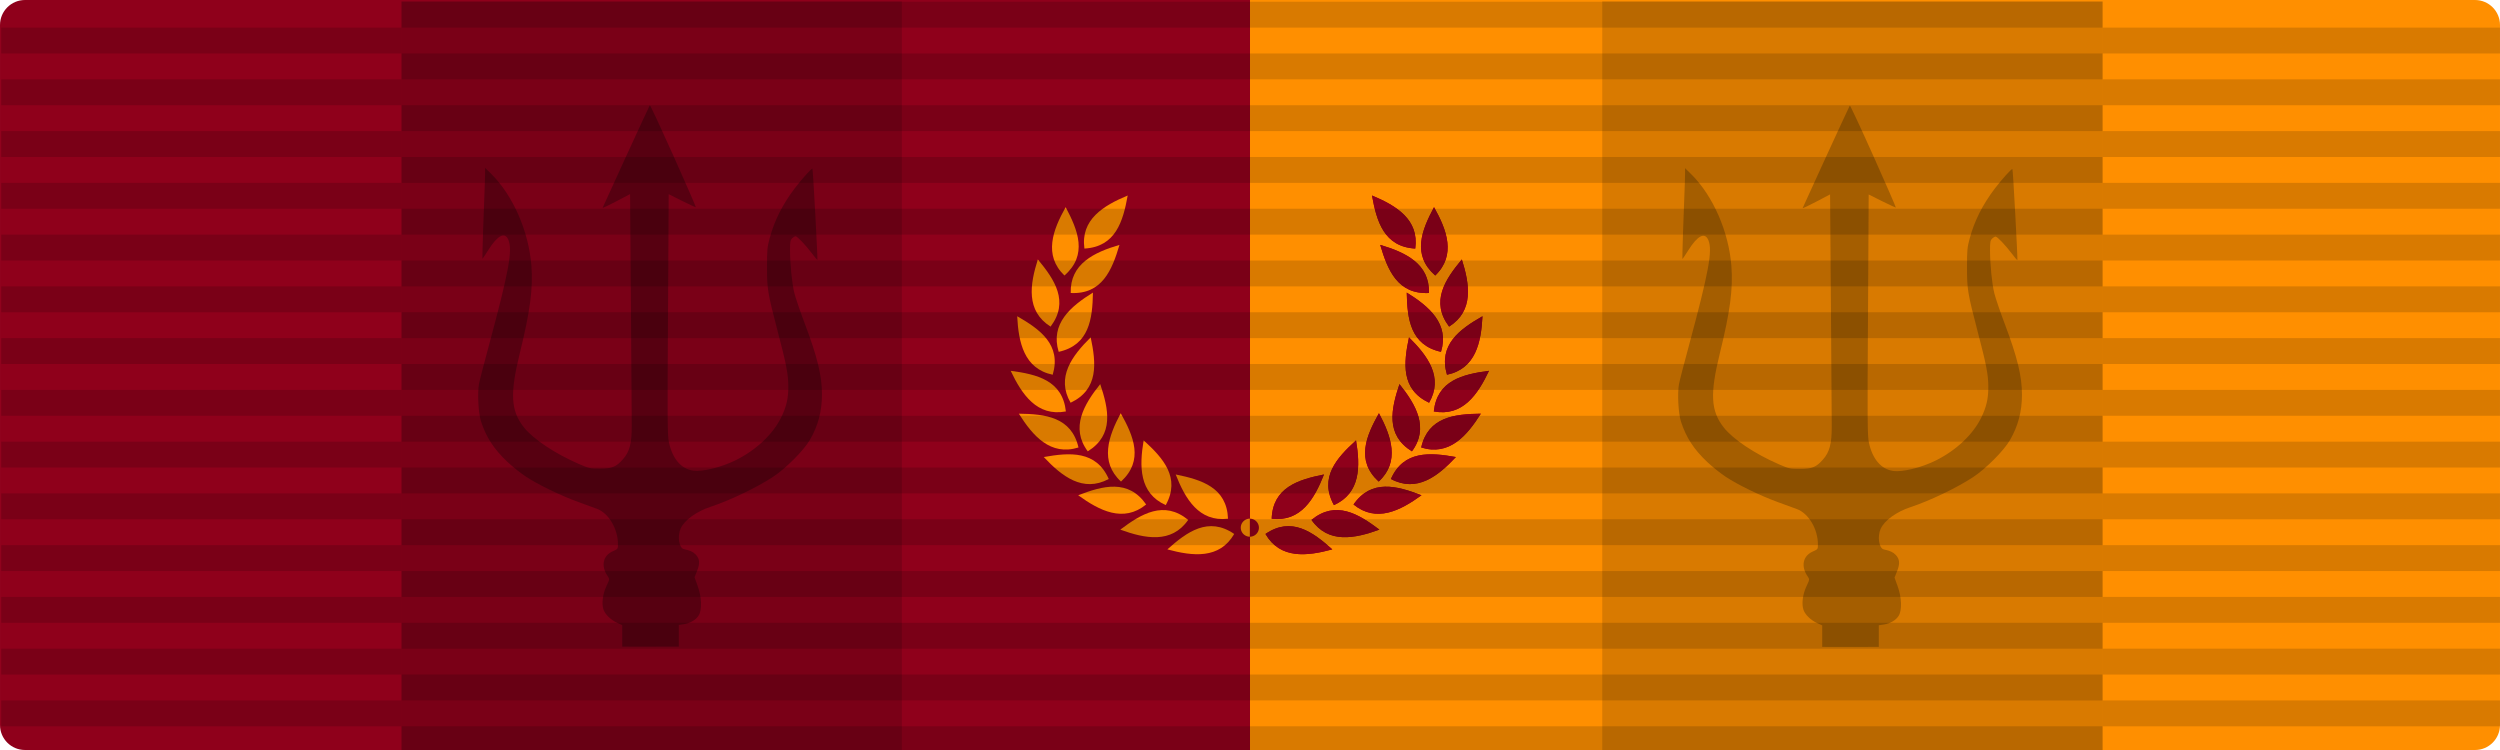<?xml version="1.0" encoding="UTF-8" standalone="no"?>
<svg xmlns:inkscape="http://www.inkscape.org/namespaces/inkscape" xmlns:sodipodi="http://sodipodi.sourceforge.net/DTD/sodipodi-0.dtd" xmlns:xlink="http://www.w3.org/1999/xlink" xmlns="http://www.w3.org/2000/svg" xmlns:svg="http://www.w3.org/2000/svg" xmlns:rdf="http://www.w3.org/1999/02/22-rdf-syntax-ns#" xmlns:cc="http://creativecommons.org/ns#" xmlns:dc="http://purl.org/dc/elements/1.1/" width="666.667" height="200" viewBox="0 0 176.389 52.917" version="1.1" id="svg857" inkscape:version="1.3 (0e150ed, 2023-07-21)" sodipodi:docname="magna_aurea_ribbon.svg" inkscape:export-filename="magna_aurea_ribbon.png" inkscape:export-xdpi="288" inkscape:export-ydpi="288">
  <defs id="defs851">
    <linearGradient id="linearGradient3085" inkscape:swatch="solid" gradientTransform="translate(-2544,-3576)">
      <stop style="stop-color:#00ff00;stop-opacity:0;" offset="0" id="stop3083"/>
    </linearGradient>
    <linearGradient inkscape:collect="always" xlink:href="#linearGradient14976" id="linearGradient39215" gradientUnits="userSpaceOnUse" x1="399" y1="321.036" x2="899" y2="321.036"/>
    <linearGradient id="linearGradient14976" inkscape:swatch="solid">
      <stop style="stop-color:#000000;stop-opacity:0.15;" offset="0" id="stop14974"/>
    </linearGradient>
    <linearGradient id="linearGradient3690" inkscape:swatch="solid" gradientTransform="matrix(0.124,0,0,0.124,-683.934,-543.231)">
      <stop style="stop-color:#c26e00;stop-opacity:1;" offset="0" id="stop3688"/>
    </linearGradient>
    <linearGradient inkscape:collect="always" xlink:href="#linearGradient14976" id="linearGradient1" gradientUnits="userSpaceOnUse" x1="399" y1="321.036" x2="899" y2="321.036"/>
    <linearGradient inkscape:collect="always" xlink:href="#linearGradient14976" id="linearGradient2" gradientUnits="userSpaceOnUse" x1="399" y1="321.036" x2="899" y2="321.036"/>
    <linearGradient inkscape:collect="always" xlink:href="#linearGradient14976" id="linearGradient3" gradientUnits="userSpaceOnUse" x1="399" y1="321.036" x2="899" y2="321.036"/>
    <linearGradient inkscape:collect="always" xlink:href="#linearGradient14976" id="linearGradient4" gradientUnits="userSpaceOnUse" x1="399" y1="321.036" x2="899" y2="321.036"/>
    <linearGradient inkscape:collect="always" xlink:href="#linearGradient14976" id="linearGradient5" gradientUnits="userSpaceOnUse" x1="399" y1="321.036" x2="899" y2="321.036"/>
    <linearGradient inkscape:collect="always" xlink:href="#linearGradient14976" id="linearGradient6" gradientUnits="userSpaceOnUse" x1="399" y1="321.036" x2="899" y2="321.036"/>
    <linearGradient inkscape:collect="always" xlink:href="#linearGradient14976" id="linearGradient7" gradientUnits="userSpaceOnUse" x1="399" y1="321.036" x2="899" y2="321.036"/>
    <linearGradient inkscape:collect="always" xlink:href="#linearGradient14976" id="linearGradient8" gradientUnits="userSpaceOnUse" x1="399" y1="321.036" x2="899" y2="321.036"/>
    <linearGradient inkscape:collect="always" xlink:href="#linearGradient14976" id="linearGradient9" gradientUnits="userSpaceOnUse" x1="399" y1="321.036" x2="899" y2="321.036"/>
    <linearGradient inkscape:collect="always" xlink:href="#linearGradient14976" id="linearGradient10" gradientUnits="userSpaceOnUse" x1="399" y1="321.036" x2="899" y2="321.036"/>
    <linearGradient inkscape:collect="always" xlink:href="#linearGradient14976" id="linearGradient11" gradientUnits="userSpaceOnUse" x1="399" y1="321.036" x2="899" y2="321.036"/>
    <linearGradient inkscape:collect="always" xlink:href="#linearGradient14976" id="linearGradient12" gradientUnits="userSpaceOnUse" x1="399" y1="321.036" x2="899" y2="321.036"/>
    <linearGradient inkscape:collect="always" xlink:href="#linearGradient14976" id="linearGradient13" gradientUnits="userSpaceOnUse" x1="399" y1="321.036" x2="899" y2="321.036"/>
    <linearGradient inkscape:collect="always" xlink:href="#linearGradient14976" id="linearGradient14" gradientUnits="userSpaceOnUse" x1="399" y1="321.036" x2="899" y2="321.036"/>
    <linearGradient inkscape:collect="always" xlink:href="#linearGradient14976" id="linearGradient15" gradientUnits="userSpaceOnUse" x1="399" y1="321.036" x2="899" y2="321.036"/>
    <linearGradient inkscape:collect="always" xlink:href="#linearGradient14976" id="linearGradient16" gradientUnits="userSpaceOnUse" x1="399" y1="321.036" x2="899" y2="321.036"/>
    <linearGradient inkscape:collect="always" xlink:href="#linearGradient14976" id="linearGradient17" gradientUnits="userSpaceOnUse" x1="399" y1="321.036" x2="899" y2="321.036"/>
    <linearGradient inkscape:collect="always" xlink:href="#linearGradient14976" id="linearGradient18" gradientUnits="userSpaceOnUse" x1="399" y1="321.036" x2="899" y2="321.036"/>
    <linearGradient inkscape:collect="always" xlink:href="#linearGradient14976" id="linearGradient19" gradientUnits="userSpaceOnUse" x1="399" y1="321.036" x2="899" y2="321.036"/>
    <linearGradient inkscape:collect="always" xlink:href="#linearGradient14976" id="linearGradient20" gradientUnits="userSpaceOnUse" x1="399" y1="321.036" x2="899" y2="321.036"/>
    <linearGradient inkscape:collect="always" xlink:href="#linearGradient14976" id="linearGradient21" gradientUnits="userSpaceOnUse" x1="399" y1="321.036" x2="899" y2="321.036"/>
    <linearGradient inkscape:collect="always" xlink:href="#linearGradient14976" id="linearGradient22" gradientUnits="userSpaceOnUse" x1="399" y1="321.036" x2="899" y2="321.036"/>
    <linearGradient inkscape:collect="always" xlink:href="#linearGradient14976" id="linearGradient23" gradientUnits="userSpaceOnUse" x1="399" y1="321.036" x2="899" y2="321.036"/>
    <linearGradient inkscape:collect="always" xlink:href="#linearGradient14976" id="linearGradient24" gradientUnits="userSpaceOnUse" x1="399" y1="321.036" x2="899" y2="321.036"/>
    <linearGradient inkscape:collect="always" xlink:href="#linearGradient14976" id="linearGradient25" gradientUnits="userSpaceOnUse" x1="399" y1="321.036" x2="899" y2="321.036"/>
    <linearGradient inkscape:collect="always" xlink:href="#linearGradient14976" id="linearGradient26" gradientUnits="userSpaceOnUse" x1="399" y1="321.036" x2="899" y2="321.036"/>
    <linearGradient inkscape:collect="always" xlink:href="#linearGradient14976" id="linearGradient27" gradientUnits="userSpaceOnUse" x1="399" y1="321.036" x2="899" y2="321.036"/>
    <linearGradient inkscape:collect="always" xlink:href="#linearGradient14976" id="linearGradient28" gradientUnits="userSpaceOnUse" x1="399" y1="321.036" x2="899" y2="321.036"/>
    <linearGradient inkscape:collect="always" xlink:href="#linearGradient14976" id="linearGradient29" gradientUnits="userSpaceOnUse" x1="399" y1="321.036" x2="899" y2="321.036"/>
    <linearGradient inkscape:collect="always" xlink:href="#linearGradient14976" id="linearGradient30" gradientUnits="userSpaceOnUse" x1="399" y1="321.036" x2="899" y2="321.036"/>
    <linearGradient inkscape:collect="always" xlink:href="#linearGradient14976" id="linearGradient31" gradientUnits="userSpaceOnUse" x1="399" y1="321.036" x2="899" y2="321.036"/>
    <linearGradient inkscape:collect="always" xlink:href="#linearGradient14976" id="linearGradient32" gradientUnits="userSpaceOnUse" x1="399" y1="321.036" x2="899" y2="321.036"/>
    <linearGradient inkscape:collect="always" xlink:href="#linearGradient14976" id="linearGradient33" gradientUnits="userSpaceOnUse" x1="399" y1="321.036" x2="899" y2="321.036"/>
    <linearGradient inkscape:collect="always" xlink:href="#linearGradient14976" id="linearGradient34" gradientUnits="userSpaceOnUse" x1="399" y1="321.036" x2="899" y2="321.036"/>
    <linearGradient inkscape:collect="always" xlink:href="#linearGradient14976" id="linearGradient35" gradientUnits="userSpaceOnUse" x1="399" y1="321.036" x2="899" y2="321.036"/>
    <linearGradient inkscape:collect="always" xlink:href="#linearGradient14976" id="linearGradient36" gradientUnits="userSpaceOnUse" x1="399" y1="321.036" x2="899" y2="321.036"/>
    <linearGradient inkscape:collect="always" xlink:href="#linearGradient14976" id="linearGradient37" gradientUnits="userSpaceOnUse" x1="399" y1="321.036" x2="899" y2="321.036"/>
    <linearGradient inkscape:collect="always" xlink:href="#linearGradient14976" id="linearGradient38" gradientUnits="userSpaceOnUse" x1="399" y1="321.036" x2="899" y2="321.036"/>
    <linearGradient inkscape:collect="always" xlink:href="#linearGradient14976" id="linearGradient39" gradientUnits="userSpaceOnUse" x1="399" y1="321.036" x2="899" y2="321.036"/>
    <linearGradient inkscape:collect="always" xlink:href="#linearGradient14976" id="linearGradient40" gradientUnits="userSpaceOnUse" x1="399" y1="321.036" x2="899" y2="321.036"/>
    <linearGradient inkscape:collect="always" xlink:href="#linearGradient14976" id="linearGradient41" gradientUnits="userSpaceOnUse" x1="399" y1="321.036" x2="899" y2="321.036"/>
    <linearGradient inkscape:collect="always" xlink:href="#linearGradient14976" id="linearGradient42" gradientUnits="userSpaceOnUse" x1="399" y1="321.036" x2="899" y2="321.036"/>
    <linearGradient inkscape:collect="always" xlink:href="#linearGradient14976" id="linearGradient43" gradientUnits="userSpaceOnUse" x1="399" y1="321.036" x2="899" y2="321.036"/>
    <linearGradient inkscape:collect="always" xlink:href="#linearGradient14976" id="linearGradient44" gradientUnits="userSpaceOnUse" x1="399" y1="321.036" x2="899" y2="321.036"/>
    <linearGradient inkscape:collect="always" xlink:href="#linearGradient14976" id="linearGradient45" gradientUnits="userSpaceOnUse" x1="399" y1="321.036" x2="899" y2="321.036"/>
    <linearGradient inkscape:collect="always" xlink:href="#linearGradient14976" id="linearGradient46" gradientUnits="userSpaceOnUse" x1="399" y1="321.036" x2="899" y2="321.036"/>
    <linearGradient inkscape:collect="always" xlink:href="#linearGradient14976" id="linearGradient47" gradientUnits="userSpaceOnUse" x1="399" y1="321.036" x2="899" y2="321.036"/>
    <linearGradient inkscape:collect="always" xlink:href="#linearGradient14976" id="linearGradient48" gradientUnits="userSpaceOnUse" x1="399" y1="321.036" x2="899" y2="321.036"/>
    <linearGradient inkscape:collect="always" xlink:href="#linearGradient14976" id="linearGradient49" gradientUnits="userSpaceOnUse" x1="399" y1="321.036" x2="899" y2="321.036"/>
    <linearGradient inkscape:collect="always" xlink:href="#linearGradient14976" id="linearGradient50" gradientUnits="userSpaceOnUse" x1="399" y1="321.036" x2="899" y2="321.036"/>
    <linearGradient inkscape:collect="always" xlink:href="#linearGradient14976" id="linearGradient51" gradientUnits="userSpaceOnUse" x1="399" y1="321.036" x2="899" y2="321.036"/>
    <linearGradient inkscape:collect="always" xlink:href="#linearGradient14976" id="linearGradient52" gradientUnits="userSpaceOnUse" x1="399" y1="321.036" x2="899" y2="321.036"/>
    <linearGradient inkscape:collect="always" xlink:href="#linearGradient14976" id="linearGradient53" gradientUnits="userSpaceOnUse" x1="399" y1="321.036" x2="899" y2="321.036"/>
    <linearGradient inkscape:collect="always" xlink:href="#linearGradient14976" id="linearGradient54" gradientUnits="userSpaceOnUse" x1="399" y1="321.036" x2="899" y2="321.036"/>
    <linearGradient inkscape:collect="always" xlink:href="#linearGradient14976" id="linearGradient55" gradientUnits="userSpaceOnUse" x1="399" y1="321.036" x2="899" y2="321.036"/>
    <linearGradient inkscape:collect="always" xlink:href="#linearGradient14976" id="linearGradient56" gradientUnits="userSpaceOnUse" x1="399" y1="321.036" x2="899" y2="321.036"/>
    <linearGradient inkscape:collect="always" xlink:href="#linearGradient14976" id="linearGradient57" gradientUnits="userSpaceOnUse" x1="399" y1="321.036" x2="899" y2="321.036"/>
    <linearGradient inkscape:collect="always" xlink:href="#linearGradient14976" id="linearGradient58" gradientUnits="userSpaceOnUse" x1="399" y1="321.036" x2="899" y2="321.036"/>
    <linearGradient inkscape:collect="always" xlink:href="#linearGradient14976" id="linearGradient59" gradientUnits="userSpaceOnUse" x1="399" y1="321.036" x2="899" y2="321.036"/>
    <linearGradient inkscape:collect="always" xlink:href="#linearGradient14976" id="linearGradient60" gradientUnits="userSpaceOnUse" x1="399" y1="321.036" x2="899" y2="321.036"/>
    <linearGradient inkscape:collect="always" xlink:href="#linearGradient14976" id="linearGradient61" gradientUnits="userSpaceOnUse" x1="399" y1="321.036" x2="899" y2="321.036"/>
    <linearGradient inkscape:collect="always" xlink:href="#linearGradient14976" id="linearGradient62" gradientUnits="userSpaceOnUse" x1="399" y1="321.036" x2="899" y2="321.036"/>
    <linearGradient inkscape:collect="always" xlink:href="#linearGradient14976" id="linearGradient63" gradientUnits="userSpaceOnUse" x1="399" y1="321.036" x2="899" y2="321.036"/>
    <linearGradient inkscape:collect="always" xlink:href="#linearGradient14976" id="linearGradient64" gradientUnits="userSpaceOnUse" x1="399" y1="321.036" x2="899" y2="321.036"/>
    <linearGradient inkscape:collect="always" xlink:href="#linearGradient14976" id="linearGradient65" gradientUnits="userSpaceOnUse" x1="399" y1="321.036" x2="899" y2="321.036"/>
    <linearGradient inkscape:collect="always" xlink:href="#linearGradient14976" id="linearGradient66" gradientUnits="userSpaceOnUse" x1="399" y1="321.036" x2="899" y2="321.036"/>
    <linearGradient inkscape:collect="always" xlink:href="#linearGradient14976" id="linearGradient67" gradientUnits="userSpaceOnUse" x1="399" y1="321.036" x2="899" y2="321.036"/>
    <linearGradient inkscape:collect="always" xlink:href="#linearGradient14976" id="linearGradient68" gradientUnits="userSpaceOnUse" x1="399" y1="321.036" x2="899" y2="321.036"/>
    <linearGradient inkscape:collect="always" xlink:href="#linearGradient14976" id="linearGradient69" gradientUnits="userSpaceOnUse" x1="399" y1="321.036" x2="899" y2="321.036"/>
    <linearGradient inkscape:collect="always" xlink:href="#linearGradient14976" id="linearGradient70" gradientUnits="userSpaceOnUse" x1="399" y1="321.036" x2="899" y2="321.036"/>
    <linearGradient inkscape:collect="always" xlink:href="#linearGradient14976" id="linearGradient71" gradientUnits="userSpaceOnUse" x1="399" y1="321.036" x2="899" y2="321.036"/>
    <linearGradient inkscape:collect="always" xlink:href="#linearGradient14976" id="linearGradient72" gradientUnits="userSpaceOnUse" x1="399" y1="321.036" x2="899" y2="321.036"/>
    <linearGradient inkscape:collect="always" xlink:href="#linearGradient14976" id="linearGradient73" gradientUnits="userSpaceOnUse" x1="399" y1="321.036" x2="899" y2="321.036"/>
    <linearGradient inkscape:collect="always" xlink:href="#linearGradient14976" id="linearGradient74" gradientUnits="userSpaceOnUse" x1="399" y1="321.036" x2="899" y2="321.036"/>
    <linearGradient inkscape:collect="always" xlink:href="#linearGradient14976" id="linearGradient75" gradientUnits="userSpaceOnUse" x1="399" y1="321.036" x2="899" y2="321.036"/>
    <linearGradient inkscape:collect="always" xlink:href="#linearGradient14976" id="linearGradient76" gradientUnits="userSpaceOnUse" x1="399" y1="321.036" x2="899" y2="321.036"/>
    <linearGradient inkscape:collect="always" xlink:href="#linearGradient14976" id="linearGradient77" gradientUnits="userSpaceOnUse" x1="399" y1="321.036" x2="899" y2="321.036"/>
    <linearGradient inkscape:collect="always" xlink:href="#linearGradient14976" id="linearGradient78" gradientUnits="userSpaceOnUse" x1="399" y1="321.036" x2="899" y2="321.036"/>
    <linearGradient inkscape:collect="always" xlink:href="#linearGradient14976" id="linearGradient79" gradientUnits="userSpaceOnUse" x1="399" y1="321.036" x2="899" y2="321.036"/>
    <linearGradient inkscape:collect="always" xlink:href="#linearGradient14976" id="linearGradient80" gradientUnits="userSpaceOnUse" x1="399" y1="321.036" x2="899" y2="321.036"/>
    <linearGradient inkscape:collect="always" xlink:href="#linearGradient14976" id="linearGradient81" gradientUnits="userSpaceOnUse" x1="399" y1="321.036" x2="899" y2="321.036"/>
    <linearGradient inkscape:collect="always" xlink:href="#linearGradient14976" id="linearGradient82" gradientUnits="userSpaceOnUse" x1="399" y1="321.036" x2="899" y2="321.036"/>
    <linearGradient inkscape:collect="always" xlink:href="#linearGradient14976" id="linearGradient83" gradientUnits="userSpaceOnUse" x1="399" y1="321.036" x2="899" y2="321.036"/>
    <linearGradient inkscape:collect="always" xlink:href="#linearGradient14976" id="linearGradient84" gradientUnits="userSpaceOnUse" x1="399" y1="321.036" x2="899" y2="321.036"/>
    <linearGradient inkscape:collect="always" xlink:href="#linearGradient14976" id="linearGradient85" gradientUnits="userSpaceOnUse" x1="399" y1="321.036" x2="899" y2="321.036"/>
    <linearGradient inkscape:collect="always" xlink:href="#linearGradient14976" id="linearGradient86" gradientUnits="userSpaceOnUse" x1="399" y1="321.036" x2="899" y2="321.036"/>
    <linearGradient inkscape:collect="always" xlink:href="#linearGradient14976" id="linearGradient87" gradientUnits="userSpaceOnUse" x1="399" y1="321.036" x2="899" y2="321.036"/>
    <linearGradient inkscape:collect="always" xlink:href="#linearGradient14976" id="linearGradient88" gradientUnits="userSpaceOnUse" x1="399" y1="321.036" x2="899" y2="321.036"/>
    <linearGradient inkscape:collect="always" xlink:href="#linearGradient14976" id="linearGradient89" gradientUnits="userSpaceOnUse" x1="399" y1="321.036" x2="899" y2="321.036"/>
    <linearGradient inkscape:collect="always" xlink:href="#linearGradient14976" id="linearGradient90" gradientUnits="userSpaceOnUse" x1="399" y1="321.036" x2="899" y2="321.036"/>
    <linearGradient inkscape:collect="always" xlink:href="#linearGradient14976" id="linearGradient91" gradientUnits="userSpaceOnUse" x1="399" y1="321.036" x2="899" y2="321.036"/>
    <clipPath clipPathUnits="userSpaceOnUse" id="clipPath96">
      <g inkscape:label="Clip" id="use96"/>
    </clipPath>
  </defs>
  
  
  <g inkscape:label="Layer 1" inkscape:groupmode="layer" id="layer1" transform="translate(-18.256,-121.444)">
    <g id="g2" transform="translate(0,-71.437)" inkscape:label="background">
      <path id="rect92" style="fill:#ff8f00;fill-opacity:1;stroke:#f87171;stroke-width:0;stroke-dasharray:none" inkscape:label="background_yellow" d="m 106.451,192.881 v 52.917 h 86.43 c 0.974,0 1.764,-0.79 1.764,-1.764 v -49.389 c 0,-0.974 -0.79,-1.764 -1.764,-1.764 z"/>
      <path id="rect93" style="fill:#8f001b;fill-opacity:1;stroke:#f87171;stroke-width:0;stroke-dasharray:none" inkscape:label="background_red" d="m 20.02,192.881 c -0.974,0 -1.764,0.79 -1.764,1.764 v 49.389 c 0,0.974 0.79,1.764 1.764,1.764 h 86.431 v -52.917 z"/>
    </g>
    <path d="m 66.15,167.065 q 0,-0.856 0,-1.528 l 0.344,-0.052 c 0.458,-0.066 0.863,-0.303 1.058,-0.616 0.247,-0.398 0.216,-1.301 -0.077,-2.093 l -0.216,-0.604 0.179,-0.447 c 0.216,-0.529 0.188,-0.858 -0.097,-1.155 -0.19,-0.195 -0.383,-0.285 -0.837,-0.383 -0.345,-0.076 -0.468,-0.917 -0.221,-1.461 0.27,-0.588 1.122,-1.202 2.119,-1.528 1.343,-0.442 3.264,-1.364 4.396,-2.109 0.907,-0.599 2.17,-1.862 2.606,-2.617 0.57,-0.981 0.847,-2.016 0.847,-3.203 0,-1.305 -0.323,-2.643 -1.224,-5.023 -0.319,-0.842 -0.647,-1.806 -0.729,-2.141 -0.167,-0.684 -0.301,-2.043 -0.301,-3.036 0,-0.567 0.021,-0.684 0.144,-0.809 0.082,-0.08 0.19,-0.146 0.249,-0.146 0.118,0 0.685,0.593 1.166,1.224 0.188,0.254 0.355,0.447 0.372,0.439 0.031,-0.04 -0.308,-6.386 -0.351,-6.427 -0.049,-0.052 -0.771,0.752 -1.251,1.387 -0.863,1.143 -1.43,2.272 -1.764,3.512 -0.173,0.637 -0.188,0.825 -0.188,2.05 0,1.536 0.042,1.801 0.748,4.504 0.611,2.319 0.752,3.036 0.755,3.89 0.005,0.851 -0.129,1.434 -0.501,2.199 -0.583,1.186 -1.752,2.293 -3.193,3.015 -1.02,0.508 -2.363,0.837 -3.015,0.745 -0.858,-0.123 -1.474,-0.847 -1.721,-2.023 -0.097,-0.458 -0.108,-1.564 -0.059,-9.003 l 0.047,-8.483 0.945,0.475 c 0.524,0.258 0.96,0.459 0.971,0.447 0.016,-0.015 -0.696,-1.655 -1.587,-3.641 -0.889,-1.985 -1.634,-3.582 -1.66,-3.555 -0.038,0.044 -3.232,6.992 -3.328,7.234 -0.017,0.038 0.414,-0.164 0.955,-0.449 l 0.981,-0.516 0.059,7.684 c 0.031,4.229 0.059,8.13 0.059,8.669 0.005,1.23 -0.151,1.828 -0.616,2.351 -0.48,0.546 -0.771,0.665 -1.628,0.665 -0.701,0 -0.755,-0.011 -1.494,-0.329 -1.677,-0.727 -3.231,-1.764 -3.883,-2.594 -0.917,-1.171 -0.981,-2.363 -0.28,-5.211 0.734,-2.982 0.943,-4.564 0.82,-6.176 -0.183,-2.417 -1.294,-4.957 -2.83,-6.479 L 52.481,133.287 v 0.4 c 0,0.216 -0.016,0.771 -0.037,1.23 -0.064,1.407 -0.169,4.756 -0.151,4.779 0.011,0.009 0.198,-0.266 0.416,-0.611 0.658,-1.051 1.169,-1.305 1.418,-0.716 0.308,0.739 0.028,2.244 -1.381,7.47 -0.344,1.272 -0.658,2.481 -0.694,2.691 -0.12,0.652 -0.044,2.055 0.139,2.632 0.357,1.112 0.901,1.957 1.856,2.859 0.345,0.329 0.927,0.793 1.294,1.037 0.868,0.576 2.443,1.341 3.721,1.806 0.555,0.205 1.148,0.421 1.315,0.48 0.827,0.308 1.484,1.42 1.479,2.503 0,0.322 -0.005,0.334 -0.362,0.491 -0.706,0.308 -0.858,1.051 -0.35,1.773 0.129,0.197 0.129,0.202 -0.103,0.693 -0.259,0.56 -0.346,1.23 -0.205,1.644 0.108,0.339 0.529,0.745 0.966,0.938 l 0.357,0.163 v 1.516 c 0.277,0.004 0.742,0.01 3.991,0 z m -1.808,3.936" vector-effect="non-scaling-stroke" stroke-width="0.706" stroke-linejoin="miter" stroke-linecap="square" stroke-miterlimit="3" id="use18822" style="isolation:isolate;fill:#660014;fill-opacity:1" inkscape:label="left_trident"/>
    <path d="m 150.816,167.09 q 0,-0.857 0,-1.529 l 0.344,-0.052 c 0.458,-0.066 0.863,-0.303 1.058,-0.616 0.247,-0.399 0.216,-1.301 -0.076,-2.093 l -0.216,-0.604 0.179,-0.447 c 0.216,-0.529 0.188,-0.858 -0.097,-1.155 -0.19,-0.195 -0.383,-0.285 -0.837,-0.383 -0.345,-0.076 -0.468,-0.917 -0.221,-1.462 0.27,-0.588 1.122,-1.202 2.119,-1.528 1.343,-0.442 3.264,-1.364 4.396,-2.109 0.907,-0.598 2.17,-1.861 2.606,-2.617 0.57,-0.981 0.847,-2.016 0.847,-3.203 0,-1.305 -0.324,-2.643 -1.224,-5.022 -0.319,-0.842 -0.647,-1.806 -0.729,-2.142 -0.167,-0.684 -0.301,-2.042 -0.301,-3.036 0,-0.567 0.021,-0.684 0.144,-0.809 0.082,-0.08 0.19,-0.146 0.249,-0.146 0.118,0 0.685,0.593 1.166,1.225 0.188,0.254 0.355,0.447 0.372,0.439 0.031,-0.04 -0.308,-6.387 -0.351,-6.427 -0.049,-0.052 -0.771,0.751 -1.251,1.386 -0.863,1.143 -1.43,2.272 -1.764,3.513 -0.173,0.637 -0.188,0.825 -0.188,2.049 0,1.536 0.042,1.801 0.748,4.504 0.611,2.319 0.752,3.036 0.755,3.89 0.005,0.851 -0.129,1.434 -0.501,2.199 -0.583,1.187 -1.752,2.293 -3.193,3.015 -1.02,0.508 -2.363,0.837 -3.015,0.745 -0.858,-0.124 -1.474,-0.847 -1.721,-2.024 -0.097,-0.458 -0.108,-1.564 -0.059,-9.003 l 0.047,-8.483 0.945,0.475 c 0.524,0.257 0.96,0.459 0.971,0.447 0.015,-0.015 -0.696,-1.655 -1.587,-3.641 -0.889,-1.985 -1.634,-3.582 -1.66,-3.554 -0.038,0.043 -3.232,6.992 -3.328,7.234 -0.017,0.038 0.414,-0.163 0.955,-0.449 l 0.981,-0.517 0.059,7.685 c 0.031,4.229 0.059,8.13 0.059,8.669 0.005,1.23 -0.151,1.828 -0.616,2.35 -0.48,0.546 -0.771,0.665 -1.628,0.665 -0.701,0 -0.755,-0.01 -1.494,-0.329 -1.677,-0.727 -3.231,-1.764 -3.883,-2.594 -0.917,-1.171 -0.981,-2.363 -0.28,-5.211 0.734,-2.982 0.943,-4.563 0.82,-6.176 -0.183,-2.417 -1.294,-4.957 -2.83,-6.479 l -0.439,-0.431 v 0.4 c 0,0.216 -0.016,0.77 -0.037,1.23 -0.064,1.408 -0.169,4.756 -0.151,4.779 0.011,0.009 0.198,-0.266 0.416,-0.611 0.658,-1.051 1.169,-1.305 1.418,-0.717 0.308,0.739 0.028,2.244 -1.381,7.47 -0.344,1.272 -0.658,2.481 -0.694,2.691 -0.12,0.653 -0.044,2.055 0.139,2.632 0.357,1.112 0.901,1.957 1.856,2.858 0.345,0.329 0.927,0.793 1.294,1.037 0.868,0.576 2.443,1.341 3.721,1.806 0.555,0.205 1.148,0.421 1.315,0.48 0.827,0.308 1.484,1.42 1.479,2.503 0,0.322 -0.005,0.334 -0.362,0.491 -0.706,0.308 -0.858,1.051 -0.35,1.773 0.129,0.197 0.129,0.202 -0.103,0.693 -0.259,0.56 -0.346,1.23 -0.205,1.644 0.108,0.339 0.529,0.745 0.966,0.938 l 0.357,0.164 v 1.516 c 0.277,0.004 0.742,0.01 3.991,0 z m -1.808,3.936" vector-effect="non-scaling-stroke" stroke-width="0.706" stroke-linejoin="miter" stroke-linecap="square" stroke-miterlimit="3" id="use18824" style="isolation:isolate;fill:url(#linearGradient3690);fill-opacity:1" inkscape:label="right_trident"/>
    <g id="g68" transform="matrix(0.062,0,0,0.062,89.535,135.209)" style="fill:#000000;fill-opacity:1;stroke:none" inkscape:label="wreath">
      <g id="g4" style="fill:#ff8f00;fill-opacity:1">
        <path d="m 254.862,385.631 c -29.362,-20.153 -53.739,-2.457 -76.063,17.553 28.818,7.803 59.336,11.343 76.063,-17.553 z" id="path1" style="fill:#ff8f00;fill-opacity:1;fill-rule:evenodd;stroke:none;stroke-width:0.583px;stroke-linecap:butt;stroke-linejoin:miter;stroke-opacity:1"/>
        <path d="m 247.804,368.285 c -1.303,-35.51 -30.097,-44.442 -59.53,-50.35 10.919,27.703 26.285,54.222 59.53,50.35 z" id="path3" style="fill:#ff8f00;fill-opacity:1;fill-rule:evenodd;stroke:none;stroke-width:0.583px;stroke-linecap:butt;stroke-linejoin:miter;stroke-opacity:1"/>
        <path d="m 202.504,369.628 c -27.548,-22.554 -53.339,-6.975 -77.279,11.084 28.053,10.203 58.162,16.3 77.279,-11.084 z" id="path5" style="fill:#ff8f00;fill-opacity:1;fill-rule:evenodd;stroke:none;stroke-width:0.583px;stroke-linecap:butt;stroke-linejoin:miter;stroke-opacity:1"/>
        <path d="m 176.954,352.791 c 17.167,-31.142 -2.946,-53.539 -25.164,-73.666 -4.894,29.362 -5.361,59.982 25.164,73.666 z" id="path7" style="fill:#ff8f00;fill-opacity:1;fill-rule:evenodd;stroke:none;stroke-width:0.583px;stroke-linecap:butt;stroke-linejoin:miter;stroke-opacity:1"/>
        <path d="M 154.661,352.101 C 134.393,322.869 105.3,330.782 77.302,341.587 101.461,359.082 128.729,373.193 154.661,352.101 Z" id="path9" style="fill:#ff8f00;fill-opacity:1;fill-rule:evenodd;stroke:none;stroke-width:0.583px;stroke-linecap:butt;stroke-linejoin:miter;stroke-opacity:1"/>
        <path d="m 126.033,326.028 c 26.226,-24.069 14.319,-51.685 -0.308,-77.818 -14.024,26.278 -24.253,55.154 0.308,77.818 z" id="path11" style="fill:#ff8f00;fill-opacity:1;fill-rule:evenodd;stroke:none;stroke-width:0.583px;stroke-linecap:butt;stroke-linejoin:miter;stroke-opacity:1"/>
        <path d="M 112.098,323.082 C 97.778,290.542 67.706,292.796 38.157,298.096 c 20.38,21.756 44.457,40.778 73.941,24.987 z" id="path13" style="fill:#ff8f00;fill-opacity:1;fill-rule:evenodd;stroke:none;stroke-width:0.583px;stroke-linecap:butt;stroke-linejoin:miter;stroke-opacity:1"/>
        <path d="M 88.207,291.624 C 118.457,272.821 111.895,243.483 102.385,215.099 83.714,238.329 68.289,264.813 88.207,291.624 Z" id="path15" style="fill:#ff8f00;fill-opacity:1;fill-rule:evenodd;stroke:none;stroke-width:0.583px;stroke-linecap:butt;stroke-linejoin:miter;stroke-opacity:1"/>
        <path d="M 77.647,287.225 C 69.76,252.572 39.803,249.118 9.781,248.752 25.666,273.957 45.699,297.175 77.647,287.225 Z" id="path17" style="fill:#ff8f00;fill-opacity:1;fill-rule:evenodd;stroke:none;stroke-width:0.583px;stroke-linecap:butt;stroke-linejoin:miter;stroke-opacity:1"/>
        <path d="M 68.665,236.3 C 100.876,221.073 97.728,191.179 91.54,161.897 70.324,182.843 51.958,207.392 68.665,236.3 Z" id="path19" style="fill:#ff8f00;fill-opacity:1;fill-rule:evenodd;stroke:none;stroke-width:0.583px;stroke-linecap:butt;stroke-linejoin:miter;stroke-opacity:1"/>
        <path d="M 63.295,246.209 C 59.592,210.868 30.259,203.892 0.493,199.976 13.262,226.882 30.388,252.307 63.295,246.209 Z" id="path21" style="fill:#ff8f00;fill-opacity:1;fill-rule:evenodd;stroke:none;stroke-width:0.583px;stroke-linecap:butt;stroke-linejoin:miter;stroke-opacity:1"/>
        <path d="M 55.123,178.368 C 89.933,170.7 93.566,140.861 94.1,110.94 68.724,126.632 45.319,146.47 55.123,178.368 Z" id="path23" style="fill:#ff8f00;fill-opacity:1;fill-rule:evenodd;stroke:none;stroke-width:0.583px;stroke-linecap:butt;stroke-linejoin:miter;stroke-opacity:1"/>
        <path d="M 48.311,204.434 C 58.385,170.349 33.925,152.768 7.897,137.853 c 1.531,29.725 7.657,59.734 40.415,66.581 z" id="path25" style="fill:#ff8f00;fill-opacity:1;fill-rule:evenodd;stroke:none;stroke-width:0.583px;stroke-linecap:butt;stroke-linejoin:miter;stroke-opacity:1"/>
        <path d="M 68.818,111.418 C 104.423,113.195 115.842,85.375 124.293,56.66 95.658,65.107 67.823,78.072 68.818,111.418 Z" id="path27" style="fill:#ff8f00;fill-opacity:1;fill-rule:evenodd;stroke:none;stroke-width:0.583px;stroke-linecap:butt;stroke-linejoin:miter;stroke-opacity:1"/>
        <path d="M 45.892,149.667 C 67.29,121.246 50.544,96.249 31.392,73.202 22.397,101.584 17.606,131.832 45.892,149.667 Z" id="path29" style="fill:#ff8f00;fill-opacity:1;fill-rule:evenodd;stroke:none;stroke-width:0.583px;stroke-linecap:butt;stroke-linejoin:miter;stroke-opacity:1"/>
        <path d="M 84.392,60.857 C 119.984,58.811 128.337,29.929 133.643,0.475 106.084,11.939 79.809,27.811 84.392,60.857 Z" id="path31" style="fill:#ff8f00;fill-opacity:1;fill-rule:evenodd;stroke:none;stroke-width:0.583px;stroke-linecap:butt;stroke-linejoin:miter;stroke-opacity:1"/>
        <path d="M 61.674,91.523 C 88.416,68.025 77.111,40.159 63.054,13.717 48.463,39.686 37.61,68.335 61.674,91.523 Z" id="path33" style="fill:#ff8f00;fill-opacity:1;fill-rule:evenodd;stroke:none;stroke-width:0.583px;stroke-linecap:butt;stroke-linejoin:miter;stroke-opacity:1"/>
      </g>
      <g id="g3" style="fill:#8f001b;fill-opacity:1">
        <path d="m 290.434,385.631 c 29.362,-20.153 53.739,-2.457 76.063,17.553 -28.818,7.803 -59.336,11.343 -76.063,-17.553 z" id="path2940" style="fill:#8f001b;fill-opacity:1;fill-rule:evenodd;stroke:none;stroke-width:0.583px;stroke-linecap:butt;stroke-linejoin:miter;stroke-opacity:1"/>
        <path d="m 297.492,368.285 c 1.303,-35.51 30.097,-44.442 59.53,-50.35 -10.919,27.703 -26.285,54.222 -59.53,50.35 z" id="path2946" style="fill:#8f001b;fill-opacity:1;fill-rule:evenodd;stroke:none;stroke-width:0.583px;stroke-linecap:butt;stroke-linejoin:miter;stroke-opacity:1"/>
        <path d="m 342.793,369.628 c 27.548,-22.554 53.339,-6.975 77.279,11.084 -28.053,10.203 -58.162,16.3 -77.279,-11.084 z" id="path2952" style="fill:#8f001b;fill-opacity:1;fill-rule:evenodd;stroke:none;stroke-width:0.583px;stroke-linecap:butt;stroke-linejoin:miter;stroke-opacity:1"/>
        <path d="m 368.343,352.791 c -17.167,-31.142 2.946,-53.539 25.164,-73.666 4.894,29.362 5.361,59.982 -25.164,73.666 z" id="path2958" style="fill:#8f001b;fill-opacity:1;fill-rule:evenodd;stroke:none;stroke-width:0.583px;stroke-linecap:butt;stroke-linejoin:miter;stroke-opacity:1"/>
        <path d="m 390.636,352.101 c 20.268,-29.232 49.361,-21.318 77.359,-10.513 -24.159,17.495 -51.427,31.606 -77.359,10.513 z" id="path2964" style="fill:#8f001b;fill-opacity:1;fill-rule:evenodd;stroke:none;stroke-width:0.583px;stroke-linecap:butt;stroke-linejoin:miter;stroke-opacity:1"/>
        <path d="m 419.264,326.028 c -26.226,-24.069 -14.319,-51.685 0.308,-77.818 14.024,26.278 24.253,55.154 -0.308,77.818 z" id="path2970" style="fill:#8f001b;fill-opacity:1;fill-rule:evenodd;stroke:none;stroke-width:0.583px;stroke-linecap:butt;stroke-linejoin:miter;stroke-opacity:1"/>
        <path d="m 433.199,323.082 c 14.32,-32.541 44.392,-30.287 73.941,-24.987 -20.38,21.756 -44.457,40.778 -73.941,24.987 z" id="path2976" style="fill:#8f001b;fill-opacity:1;fill-rule:evenodd;stroke:none;stroke-width:0.583px;stroke-linecap:butt;stroke-linejoin:miter;stroke-opacity:1"/>
        <path d="m 457.09,291.624 c -30.25,-18.803 -23.689,-48.141 -14.178,-76.525 18.67,23.23 34.096,49.714 14.178,76.525 z" id="path2982" style="fill:#8f001b;fill-opacity:1;fill-rule:evenodd;stroke:none;stroke-width:0.583px;stroke-linecap:butt;stroke-linejoin:miter;stroke-opacity:1"/>
        <path d="m 467.65,287.225 c 7.887,-34.653 37.844,-38.108 67.866,-38.473 -15.884,25.204 -35.918,48.422 -67.866,38.473 z" id="path2988" style="fill:#8f001b;fill-opacity:1;fill-rule:evenodd;stroke:none;stroke-width:0.583px;stroke-linecap:butt;stroke-linejoin:miter;stroke-opacity:1"/>
        <path d="m 476.632,236.3 c -32.211,-15.227 -29.063,-45.121 -22.875,-74.403 21.216,20.946 39.583,45.496 22.875,74.403 z" id="path2996" style="fill:#8f001b;fill-opacity:1;fill-rule:evenodd;stroke:none;stroke-width:0.583px;stroke-linecap:butt;stroke-linejoin:miter;stroke-opacity:1"/>
        <path d="m 482.001,246.209 c 3.703,-35.341 33.037,-42.317 62.802,-46.233 -12.769,26.906 -29.895,52.331 -62.802,46.233 z" id="path3002" style="fill:#8f001b;fill-opacity:1;fill-rule:evenodd;stroke:none;stroke-width:0.583px;stroke-linecap:butt;stroke-linejoin:miter;stroke-opacity:1"/>
        <path d="m 490.174,178.368 c -34.81,-7.668 -38.443,-37.507 -38.977,-67.428 25.375,15.692 48.781,35.53 38.977,67.428 z" id="path3008" style="fill:#8f001b;fill-opacity:1;fill-rule:evenodd;stroke:none;stroke-width:0.583px;stroke-linecap:butt;stroke-linejoin:miter;stroke-opacity:1"/>
        <path d="m 496.985,204.434 c -10.074,-34.085 14.386,-51.666 40.415,-66.581 -1.531,29.725 -7.657,59.734 -40.415,66.581 z" id="path3014" style="fill:#8f001b;fill-opacity:1;fill-rule:evenodd;stroke:none;stroke-width:0.583px;stroke-linecap:butt;stroke-linejoin:miter;stroke-opacity:1"/>
        <path d="m 476.479,111.418 c -35.606,1.777 -47.024,-26.043 -55.475,-54.758 28.635,8.447 56.47,21.412 55.475,54.758 z" id="path3020" style="fill:#8f001b;fill-opacity:1;fill-rule:evenodd;stroke:none;stroke-width:0.583px;stroke-linecap:butt;stroke-linejoin:miter;stroke-opacity:1"/>
        <path d="m 499.404,149.667 c -21.398,-28.421 -4.651,-53.418 14.5,-76.465 8.996,28.382 13.787,58.63 -14.5,76.465 z" id="path3026" style="fill:#8f001b;fill-opacity:1;fill-rule:evenodd;stroke:none;stroke-width:0.583px;stroke-linecap:butt;stroke-linejoin:miter;stroke-opacity:1"/>
        <path d="M 460.904,60.857 C 425.313,58.811 416.96,29.929 411.654,0.475 439.212,11.939 465.488,27.811 460.904,60.857 Z" id="path3032" style="fill:#8f001b;fill-opacity:1;fill-rule:evenodd;stroke:none;stroke-width:0.583px;stroke-linecap:butt;stroke-linejoin:miter;stroke-opacity:1"/>
        <path d="m 483.622,91.523 c -26.742,-23.498 -15.437,-51.364 -1.379,-77.807 14.59,25.97 25.444,54.619 1.379,77.807 z" id="path3038" style="fill:#8f001b;fill-opacity:1;fill-rule:evenodd;stroke:none;stroke-width:0.583px;stroke-linecap:butt;stroke-linejoin:miter;stroke-opacity:1"/>
        <path d="m 290.434,385.631 c 29.362,-20.153 53.739,-2.457 76.063,17.553 -28.818,7.803 -59.336,11.343 -76.063,-17.553 z" id="path35" style="fill:#8f001b;fill-opacity:1;fill-rule:evenodd;stroke:none;stroke-width:0.583px;stroke-linecap:butt;stroke-linejoin:miter;stroke-opacity:1"/>
        <path d="m 297.492,368.285 c 1.303,-35.51 30.097,-44.442 59.53,-50.35 -10.919,27.703 -26.285,54.222 -59.53,50.35 z" id="path37" style="fill:#8f001b;fill-opacity:1;fill-rule:evenodd;stroke:none;stroke-width:0.583px;stroke-linecap:butt;stroke-linejoin:miter;stroke-opacity:1"/>
        <path d="m 342.793,369.628 c 27.548,-22.554 53.339,-6.975 77.279,11.084 -28.053,10.203 -58.162,16.3 -77.279,-11.084 z" id="path39" style="fill:#8f001b;fill-opacity:1;fill-rule:evenodd;stroke:none;stroke-width:0.583px;stroke-linecap:butt;stroke-linejoin:miter;stroke-opacity:1"/>
        <path d="m 368.343,352.791 c -17.167,-31.142 2.946,-53.539 25.164,-73.666 4.894,29.362 5.361,59.982 -25.164,73.666 z" id="path41" style="fill:#8f001b;fill-opacity:1;fill-rule:evenodd;stroke:none;stroke-width:0.583px;stroke-linecap:butt;stroke-linejoin:miter;stroke-opacity:1"/>
        <path d="m 390.636,352.101 c 20.268,-29.232 49.361,-21.318 77.359,-10.513 -24.159,17.495 -51.427,31.606 -77.359,10.513 z" id="path43" style="fill:#8f001b;fill-opacity:1;fill-rule:evenodd;stroke:none;stroke-width:0.583px;stroke-linecap:butt;stroke-linejoin:miter;stroke-opacity:1"/>
        <path d="m 419.264,326.028 c -26.226,-24.069 -14.319,-51.685 0.308,-77.818 14.024,26.278 24.253,55.154 -0.308,77.818 z" id="path45" style="fill:#8f001b;fill-opacity:1;fill-rule:evenodd;stroke:none;stroke-width:0.583px;stroke-linecap:butt;stroke-linejoin:miter;stroke-opacity:1"/>
        <path d="m 433.199,323.082 c 14.32,-32.541 44.392,-30.287 73.941,-24.987 -20.38,21.756 -44.457,40.778 -73.941,24.987 z" id="path47" style="fill:#8f001b;fill-opacity:1;fill-rule:evenodd;stroke:none;stroke-width:0.583px;stroke-linecap:butt;stroke-linejoin:miter;stroke-opacity:1"/>
        <path d="m 457.09,291.624 c -30.25,-18.803 -23.689,-48.141 -14.178,-76.525 18.67,23.23 34.096,49.714 14.178,76.525 z" id="path49" style="fill:#8f001b;fill-opacity:1;fill-rule:evenodd;stroke:none;stroke-width:0.583px;stroke-linecap:butt;stroke-linejoin:miter;stroke-opacity:1"/>
        <path d="m 467.65,287.225 c 7.887,-34.653 37.844,-38.108 67.866,-38.473 -15.884,25.204 -35.918,48.422 -67.866,38.473 z" id="path51" style="fill:#8f001b;fill-opacity:1;fill-rule:evenodd;stroke:none;stroke-width:0.583px;stroke-linecap:butt;stroke-linejoin:miter;stroke-opacity:1"/>
        <path d="m 476.632,236.3 c -32.211,-15.227 -29.063,-45.121 -22.875,-74.403 21.216,20.946 39.583,45.496 22.875,74.403 z" id="path53" style="fill:#8f001b;fill-opacity:1;fill-rule:evenodd;stroke:none;stroke-width:0.583px;stroke-linecap:butt;stroke-linejoin:miter;stroke-opacity:1"/>
        <path d="m 482.001,246.209 c 3.703,-35.341 33.037,-42.317 62.802,-46.233 -12.769,26.906 -29.895,52.331 -62.802,46.233 z" id="path55" style="fill:#8f001b;fill-opacity:1;fill-rule:evenodd;stroke:none;stroke-width:0.583px;stroke-linecap:butt;stroke-linejoin:miter;stroke-opacity:1"/>
        <path d="m 490.174,178.368 c -34.81,-7.668 -38.443,-37.507 -38.977,-67.428 25.375,15.692 48.781,35.53 38.977,67.428 z" id="path57" style="fill:#8f001b;fill-opacity:1;fill-rule:evenodd;stroke:none;stroke-width:0.583px;stroke-linecap:butt;stroke-linejoin:miter;stroke-opacity:1"/>
        <path d="m 496.985,204.434 c -10.074,-34.085 14.386,-51.666 40.415,-66.581 -1.531,29.725 -7.657,59.734 -40.415,66.581 z" id="path59" style="fill:#8f001b;fill-opacity:1;fill-rule:evenodd;stroke:none;stroke-width:0.583px;stroke-linecap:butt;stroke-linejoin:miter;stroke-opacity:1"/>
        <path d="m 476.479,111.418 c -35.606,1.777 -47.024,-26.043 -55.475,-54.758 28.635,8.447 56.47,21.412 55.475,54.758 z" id="path61" style="fill:#8f001b;fill-opacity:1;fill-rule:evenodd;stroke:none;stroke-width:0.583px;stroke-linecap:butt;stroke-linejoin:miter;stroke-opacity:1"/>
        <path d="m 499.404,149.667 c -21.398,-28.421 -4.651,-53.418 14.5,-76.465 8.996,28.382 13.787,58.63 -14.5,76.465 z" id="path63" style="fill:#8f001b;fill-opacity:1;fill-rule:evenodd;stroke:none;stroke-width:0.583px;stroke-linecap:butt;stroke-linejoin:miter;stroke-opacity:1"/>
        <path d="M 460.904,60.857 C 425.313,58.811 416.96,29.929 411.654,0.475 439.212,11.939 465.488,27.811 460.904,60.857 Z" id="path65" style="fill:#8f001b;fill-opacity:1;fill-rule:evenodd;stroke:none;stroke-width:0.583px;stroke-linecap:butt;stroke-linejoin:miter;stroke-opacity:1"/>
        <path d="m 483.622,91.523 c -26.742,-23.498 -15.437,-51.364 -1.379,-77.807 14.59,25.97 25.444,54.619 1.379,77.807 z" id="path67" style="fill:#8f001b;fill-opacity:1;fill-rule:evenodd;stroke:none;stroke-width:0.583px;stroke-linecap:butt;stroke-linejoin:miter;stroke-opacity:1"/>
      </g>
      <path id="rect4" style="fill:#8f001b;fill-opacity:1;stroke:none;stroke-width:0" d="m 272.651,368.219 v 20.542 a 10.327,10.293 0 0 0 10.325,-10.271 10.327,10.293 0 0 0 -10.325,-10.271 z"/>
      <path id="path4" style="fill:#ff8f00;fill-opacity:1;stroke:none;stroke-width:0" d="m 272.651,368.219 v 20.542 a 10.327,10.293 0 0 1 -10.325,-10.271 10.327,10.293 0 0 1 10.325,-10.271 z"/>
    </g>
    <g id="use18818" style="display:inline;isolation:isolate;fill:url(#linearGradient39215);fill-opacity:1;stroke-width:1" transform="matrix(0.353,0,0,0.353,-122.502,34.702)" inkscape:label="texture">
      <g id="g38909" style="opacity:1;fill:url(#linearGradient31);fill-opacity:1;stroke-width:1" inkscape:label="middle_horizontal_texture">
        <g opacity="0.25" id="g38851" style="opacity:1;fill:url(#linearGradient2);fill-opacity:1;stroke-width:1">
          <path d="m 479,390.899 h 340 v 5.173 H 479 Z" fill-rule="evenodd" fill="#000000" id="path38849" style="fill:url(#linearGradient1);fill-opacity:1;stroke-width:1"/>
        </g>
        <g opacity="0.25" id="g38855" style="opacity:1;fill:url(#linearGradient4);fill-opacity:1;stroke-width:1">
          <path d="m 479,380.554 h 340 v 5.173 H 479 Z" fill-rule="evenodd" fill="#000000" id="path38853" style="fill:url(#linearGradient3);fill-opacity:1;stroke-width:1"/>
        </g>
        <g opacity="0.25" id="g38859" style="opacity:1;fill:url(#linearGradient6);fill-opacity:1;stroke-width:1">
          <path d="m 479,370.21 h 340 v 5.172 H 479 Z" fill-rule="evenodd" fill="#000000" id="path38857" style="fill:url(#linearGradient5);fill-opacity:1;stroke-width:1"/>
        </g>
        <g opacity="0.25" id="g38863" style="opacity:1;fill:url(#linearGradient8);fill-opacity:1;stroke-width:1">
          <path d="m 479,359.865 h 340 v 5.172 H 479 Z" fill-rule="evenodd" fill="#000000" id="path38861" style="fill:url(#linearGradient7);fill-opacity:1;stroke-width:1"/>
        </g>
        <g opacity="0.25" id="g38867" style="opacity:1;fill:url(#linearGradient10);fill-opacity:1;stroke-width:1">
          <path d="m 479,349.52 h 340 v 5.172 H 479 Z" fill-rule="evenodd" fill="#000000" id="path38865" style="fill:url(#linearGradient9);fill-opacity:1;stroke-width:1"/>
        </g>
        <g opacity="0.25" id="g38871" style="opacity:1;fill:url(#linearGradient12);fill-opacity:1;stroke-width:1">
          <path d="m 479,339.175 h 340 v 5.173 H 479 Z" fill-rule="evenodd" fill="#000000" id="path38869" style="fill:url(#linearGradient11);fill-opacity:1;stroke-width:1"/>
        </g>
        <g opacity="0.25" id="g38875" style="opacity:1;fill:url(#linearGradient14);fill-opacity:1;stroke-width:1">
          <path d="m 479,328.83 h 340 v 5.173 H 479 Z" fill-rule="evenodd" fill="#000000" id="path38873" style="fill:url(#linearGradient13);fill-opacity:1;stroke-width:1"/>
        </g>
        <g opacity="0.25" id="g38879" style="opacity:1;fill:url(#linearGradient16);fill-opacity:1;stroke-width:1">
          <path d="m 479,318.486 h 340 v 5.172 H 479 Z" fill-rule="evenodd" fill="#000000" id="path38877" style="fill:url(#linearGradient15);fill-opacity:1;stroke-width:1"/>
        </g>
        <g opacity="0.25" id="g38883" style="opacity:1;fill:url(#linearGradient18);fill-opacity:1;stroke-width:1">
          <path d="m 479,308.141 h 340 v 5.172 H 479 Z" fill-rule="evenodd" fill="#000000" id="path38881" style="fill:url(#linearGradient17);fill-opacity:1;stroke-width:1"/>
        </g>
        <g opacity="0.25" id="g38887" style="opacity:1;fill:url(#linearGradient20);fill-opacity:1;stroke-width:1">
          <path d="m 479,297.796 h 340 v 5.172 H 479 Z" fill-rule="evenodd" fill="#000000" id="path38885" style="fill:url(#linearGradient19);fill-opacity:1;stroke-width:1"/>
        </g>
        <g opacity="0.25" id="g38891" style="opacity:1;fill:url(#linearGradient22);fill-opacity:1;stroke-width:1">
          <path d="m 479,287.451 h 340 v 5.173 H 479 Z" fill-rule="evenodd" fill="#000000" id="path38889" style="fill:url(#linearGradient21);fill-opacity:1;stroke-width:1"/>
        </g>
        <g opacity="0.25" id="g38895" style="opacity:1;fill:url(#linearGradient24);fill-opacity:1;stroke-width:1">
          <path d="m 479,277.106 h 340 v 5.173 H 479 Z" fill-rule="evenodd" fill="#000000" id="path38893" style="fill:url(#linearGradient23);fill-opacity:1;stroke-width:1"/>
        </g>
        <g opacity="0.25" id="g38899" style="opacity:1;fill:url(#linearGradient26);fill-opacity:1;stroke-width:1">
          <path d="m 479,266.762 h 340 v 5.172 H 479 Z" fill-rule="evenodd" fill="#000000" id="path38897" style="fill:url(#linearGradient25);fill-opacity:1;stroke-width:1"/>
        </g>
        <g opacity="0.25" id="g38903" style="opacity:1;fill:url(#linearGradient28);fill-opacity:1;stroke-width:1">
          <path d="m 479,256.417 h 340 v 5.172 H 479 Z" fill-rule="evenodd" fill="#000000" id="path38901" style="fill:url(#linearGradient27);fill-opacity:1;stroke-width:1"/>
        </g>
        <g opacity="0.25" id="g38907" style="opacity:1;fill:url(#linearGradient30);fill-opacity:1;stroke-width:1">
          <path d="m 479,246.072 h 340 v 5.172 H 479 Z" fill-rule="evenodd" fill="#000000" id="path38905" style="fill:url(#linearGradient29);fill-opacity:1;stroke-width:1"/>
        </g>
      </g>
      <rect x="479" y="246" width="100" height="150" fill="#930007" id="rect38911" style="opacity:1;fill:url(#linearGradient32);fill-opacity:1;stroke-width:1" inkscape:label="right_horizontal_texture"/>
      <rect x="719" y="246" width="100" height="150" fill="#930007" id="rect38913" style="opacity:1;fill:url(#linearGradient33);fill-opacity:1;stroke-width:1" inkscape:label="right_vertical_texture"/>
      <g id="g38971" style="opacity:1;fill:url(#linearGradient62);fill-opacity:1;stroke-width:1" inkscape:label="right_horizontal_texture">
        <g opacity="0.25" id="g38917" style="opacity:1;fill:url(#linearGradient35);fill-opacity:1;stroke-width:1">
          <path d="m 399,385.727 h 80 v 5.172 h -80 z" fill-rule="evenodd" fill="#000000" id="path38915" style="fill:url(#linearGradient34);fill-opacity:1;stroke-width:1"/>
        </g>
        <g opacity="0.25" id="g38921" style="opacity:1;fill:url(#linearGradient37);fill-opacity:1;stroke-width:1">
          <path d="m 399,375.382 h 80 v 5.172 h -80 z" fill-rule="evenodd" fill="#000000" id="path38919" style="fill:url(#linearGradient36);fill-opacity:1;stroke-width:1"/>
        </g>
        <g opacity="0.25" id="g38925" style="opacity:1;fill:url(#linearGradient39);fill-opacity:1;stroke-width:1">
          <path d="m 399,365.037 h 80 v 5.172 h -80 z" fill-rule="evenodd" fill="#000000" id="path38923" style="fill:url(#linearGradient38);fill-opacity:1;stroke-width:1"/>
        </g>
        <g opacity="0.25" id="g38929" style="opacity:1;fill:url(#linearGradient41);fill-opacity:1;stroke-width:1">
          <path d="m 399,354.692 h 80 v 5.173 h -80 z" fill-rule="evenodd" fill="#000000" id="path38927" style="fill:url(#linearGradient40);fill-opacity:1;stroke-width:1"/>
        </g>
        <g opacity="0.25" id="g38933" style="opacity:1;fill:url(#linearGradient43);fill-opacity:1;stroke-width:1">
          <path d="m 399,344.347 h 80 v 5.173 h -80 z" fill-rule="evenodd" fill="#000000" id="path38931" style="fill:url(#linearGradient42);fill-opacity:1;stroke-width:1"/>
        </g>
        <g opacity="0.25" id="g38937" style="opacity:1;fill:url(#linearGradient45);fill-opacity:1;stroke-width:1">
          <path d="m 399,334.003 h 80 v 5.172 h -80 z" fill-rule="evenodd" fill="#000000" id="path38935" style="fill:url(#linearGradient44);fill-opacity:1;stroke-width:1"/>
        </g>
        <g opacity="0.25" id="g38941" style="opacity:1;fill:url(#linearGradient47);fill-opacity:1;stroke-width:1">
          <path d="m 399,323.658 h 80 v 5.172 h -80 z" fill-rule="evenodd" fill="#000000" id="path38939" style="fill:url(#linearGradient46);fill-opacity:1;stroke-width:1"/>
        </g>
        <g opacity="0.25" id="g38945" style="opacity:1;fill:url(#linearGradient49);fill-opacity:1;stroke-width:1">
          <path d="m 399,313.313 h 80 v 5.172 h -80 z" fill-rule="evenodd" fill="#000000" id="path38943" style="fill:url(#linearGradient48);fill-opacity:1;stroke-width:1"/>
        </g>
        <g opacity="0.25" id="g38949" style="opacity:1;fill:url(#linearGradient51);fill-opacity:1;stroke-width:1">
          <path d="m 399,302.968 h 80 v 5.173 h -80 z" fill-rule="evenodd" fill="#000000" id="path38947" style="fill:url(#linearGradient50);fill-opacity:1;stroke-width:1"/>
        </g>
        <g opacity="0.25" id="g38953" style="opacity:1;fill:url(#linearGradient53);fill-opacity:1;stroke-width:1">
          <path d="m 399,292.623 h 80 v 5.173 h -80 z" fill-rule="evenodd" fill="#000000" id="path38951" style="fill:url(#linearGradient52);fill-opacity:1;stroke-width:1"/>
        </g>
        <g opacity="0.25" id="g38957" style="opacity:1;fill:url(#linearGradient55);fill-opacity:1;stroke-width:1">
          <path d="m 399,282.279 h 80 v 5.172 h -80 z" fill-rule="evenodd" fill="#000000" id="path38955" style="fill:url(#linearGradient54);fill-opacity:1;stroke-width:1"/>
        </g>
        <g opacity="0.25" id="g38961" style="opacity:1;fill:url(#linearGradient57);fill-opacity:1;stroke-width:1">
          <path d="m 399,271.934 h 80 v 5.172 h -80 z" fill-rule="evenodd" fill="#000000" id="path38959" style="fill:url(#linearGradient56);fill-opacity:1;stroke-width:1"/>
        </g>
        <g opacity="0.25" id="g38965" style="opacity:1;fill:url(#linearGradient59);fill-opacity:1;stroke-width:1">
          <path d="m 399,261.589 h 80 v 5.172 h -80 z" fill-rule="evenodd" fill="#000000" id="path38963" style="fill:url(#linearGradient58);fill-opacity:1;stroke-width:1"/>
        </g>
        <g opacity="0.25" id="g38969" style="opacity:1;fill:url(#linearGradient61);fill-opacity:1;stroke-width:1">
          <path d="m 399,251.244 h 80 v 5.173 h -80 z" fill-rule="evenodd" fill="#000000" id="path38967" style="fill:url(#linearGradient60);fill-opacity:1;stroke-width:1"/>
        </g>
      </g>
      <g id="g39029" style="opacity:1;fill:url(#linearGradient91);fill-opacity:1;stroke-width:1" inkscape:label="left_horizontal_texture">
        <g opacity="0.25" id="g38975" style="opacity:1;fill:url(#linearGradient64);fill-opacity:1;stroke-width:1">
          <path d="m 819,385.727 h 80 v 5.172 h -80 z" fill-rule="evenodd" fill="#000000" id="path38973" style="fill:url(#linearGradient63);fill-opacity:1;stroke-width:1"/>
        </g>
        <g opacity="0.25" id="g38979" style="opacity:1;fill:url(#linearGradient66);fill-opacity:1;stroke-width:1">
          <path d="m 819,375.382 h 80 v 5.172 h -80 z" fill-rule="evenodd" fill="#000000" id="path38977" style="fill:url(#linearGradient65);fill-opacity:1;stroke-width:1"/>
        </g>
        <g opacity="0.25" id="g38983" style="opacity:1;fill:url(#linearGradient68);fill-opacity:1;stroke-width:1">
          <path d="m 819,365.037 h 80 v 5.172 h -80 z" fill-rule="evenodd" fill="#000000" id="path38981" style="fill:url(#linearGradient67);fill-opacity:1;stroke-width:1"/>
        </g>
        <g opacity="0.25" id="g38987" style="opacity:1;fill:url(#linearGradient70);fill-opacity:1;stroke-width:1">
          <path d="m 819,354.692 h 80 v 5.173 h -80 z" fill-rule="evenodd" fill="#000000" id="path38985" style="fill:url(#linearGradient69);fill-opacity:1;stroke-width:1"/>
        </g>
        <g opacity="0.25" id="g38991" style="opacity:1;fill:url(#linearGradient72);fill-opacity:1;stroke-width:1">
          <path d="m 819,344.347 h 80 v 5.173 h -80 z" fill-rule="evenodd" fill="#000000" id="path38989" style="fill:url(#linearGradient71);fill-opacity:1;stroke-width:1"/>
        </g>
        <g opacity="0.25" id="g38995" style="opacity:1;fill:url(#linearGradient74);fill-opacity:1;stroke-width:1">
          <path d="m 819,334.003 h 80 v 5.172 h -80 z" fill-rule="evenodd" fill="#000000" id="path38993" style="fill:url(#linearGradient73);fill-opacity:1;stroke-width:1"/>
        </g>
        <g opacity="0.25" id="g38999" style="opacity:1;fill:url(#linearGradient76);fill-opacity:1;stroke-width:1">
          <path d="m 819,323.658 h 80 v 5.172 h -80 z" fill-rule="evenodd" fill="#000000" id="path38997" style="fill:url(#linearGradient75);fill-opacity:1;stroke-width:1"/>
        </g>
        <g opacity="0.25" id="g39003" style="opacity:1;fill:url(#linearGradient78);fill-opacity:1;stroke-width:1">
          <path d="m 819,313.313 h 80 v 5.172 h -80 z" fill-rule="evenodd" fill="#000000" id="path39001" style="fill:url(#linearGradient77);fill-opacity:1;stroke-width:1"/>
        </g>
        <g opacity="0.25" id="g39007" style="opacity:1;fill:url(#linearGradient80);fill-opacity:1;stroke-width:1">
          <path d="m 819,302.968 h 80 v 5.173 h -80 z" fill-rule="evenodd" fill="#000000" id="path39005" style="fill:url(#linearGradient79);fill-opacity:1;stroke-width:1"/>
        </g>
        <g opacity="0.25" id="g39011" style="opacity:1;fill:url(#linearGradient82);fill-opacity:1;stroke-width:1">
          <path d="m 819,292.623 h 80 v 5.173 h -80 z" fill-rule="evenodd" fill="#000000" id="path39009" style="fill:url(#linearGradient81);fill-opacity:1;stroke-width:1"/>
        </g>
        <g opacity="0.25" id="g39015" style="opacity:1;fill:url(#linearGradient84);fill-opacity:1;stroke-width:1">
          <path d="m 819,282.279 h 80 v 5.172 h -80 z" fill-rule="evenodd" fill="#000000" id="path39013" style="fill:url(#linearGradient83);fill-opacity:1;stroke-width:1"/>
        </g>
        <g opacity="0.25" id="g39019" style="opacity:1;fill:url(#linearGradient86);fill-opacity:1;stroke-width:1">
          <path d="m 819,271.934 h 80 v 5.172 h -80 z" fill-rule="evenodd" fill="#000000" id="path39017" style="fill:url(#linearGradient85);fill-opacity:1;stroke-width:1"/>
        </g>
        <g opacity="0.25" id="g39023" style="opacity:1;fill:url(#linearGradient88);fill-opacity:1;stroke-width:1">
          <path d="m 819,261.589 h 80 v 5.172 h -80 z" fill-rule="evenodd" fill="#000000" id="path39021" style="fill:url(#linearGradient87);fill-opacity:1;stroke-width:1"/>
        </g>
        <g opacity="0.25" id="g39027" style="opacity:1;fill:url(#linearGradient90);fill-opacity:1;stroke-width:1">
          <path d="m 819,251.244 h 80 v 5.173 h -80 z" fill-rule="evenodd" fill="#000000" id="path39025" style="fill:url(#linearGradient89);fill-opacity:1;stroke-width:1"/>
        </g>
      </g>
    </g>
  </g>
</svg>
